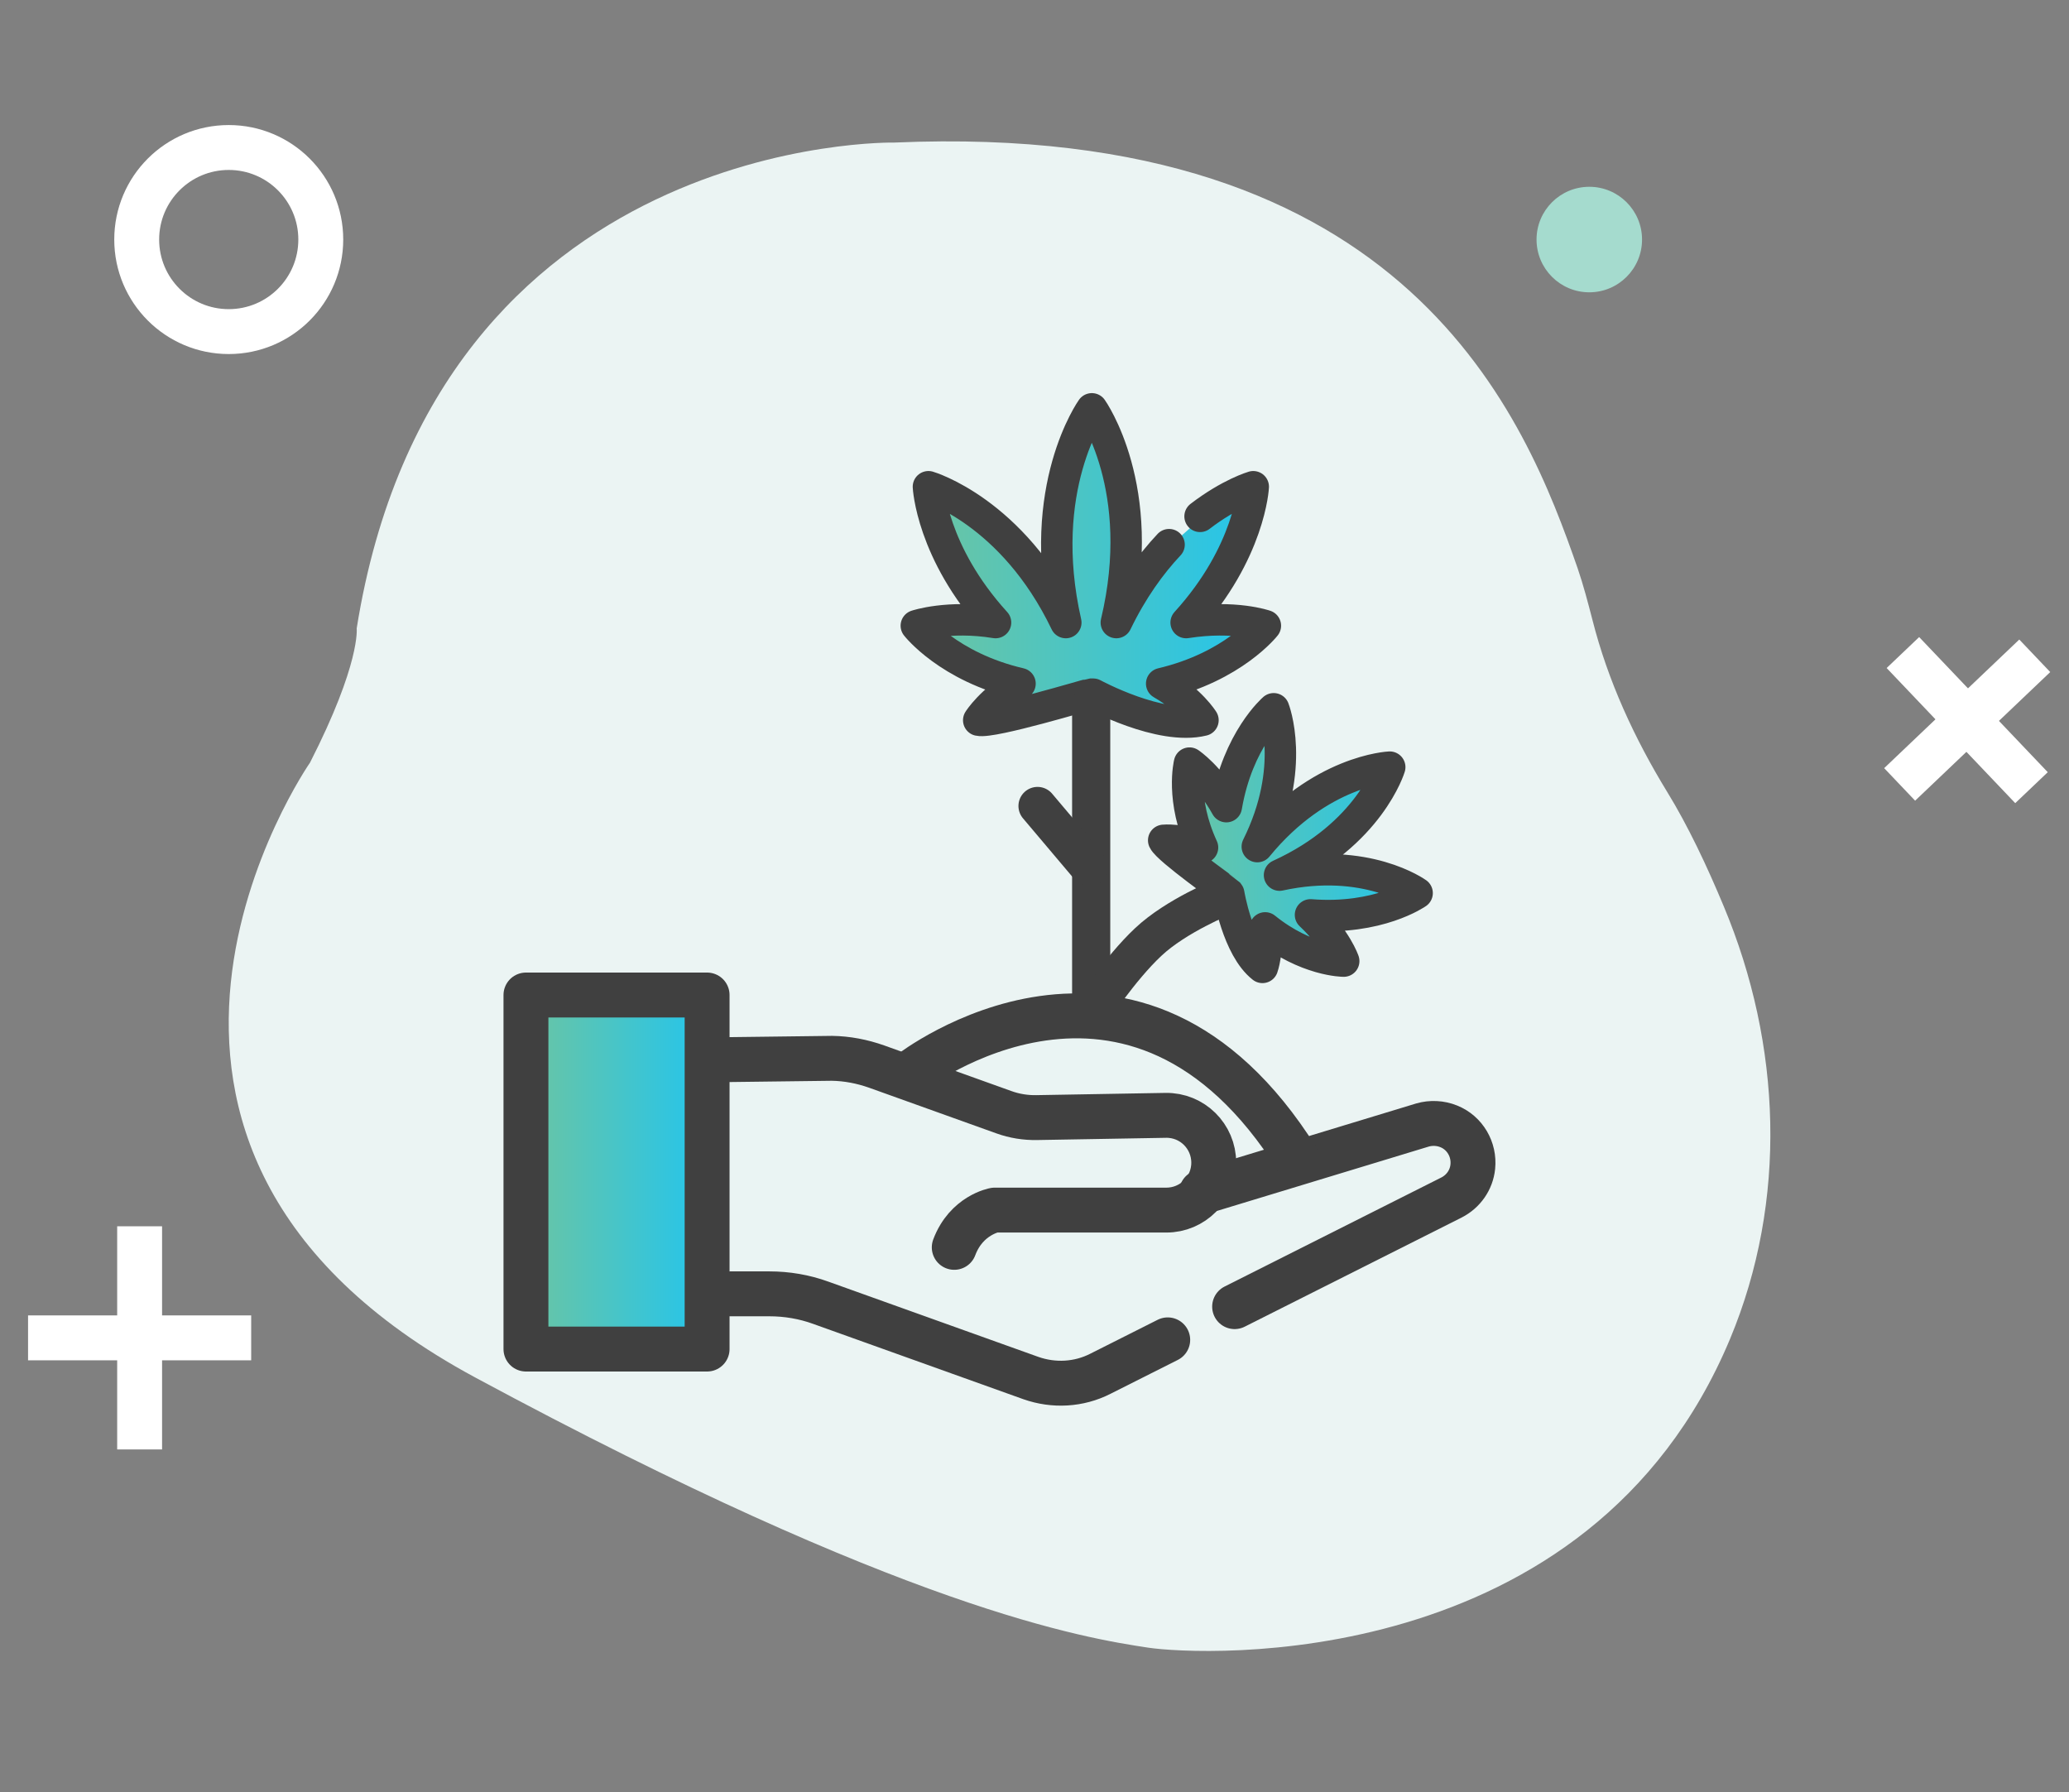 <?xml version="1.0" encoding="utf-8"?>
<!-- Generator: Adobe Illustrator 25.1.0, SVG Export Plug-In . SVG Version: 6.00 Build 0)  -->
<svg version="1.1" id="Layer_1" xmlns="http://www.w3.org/2000/svg" xmlns:xlink="http://www.w3.org/1999/xlink" x="0px" y="0px"
	 viewBox="0 0 92.17 79.83" style="enable-background:new 0 0 92.17 79.83;" xml:space="preserve">
<rect x="0" y="0" width="92.17" height="79.83" fill="#808080" stroke="none"/>
<style type="text/css">
	.st0{fill:#EBF4F3;}
	.st1{fill:none;stroke:#FFFFFF;stroke-width:2;stroke-linecap:square;stroke-linejoin:bevel;stroke-miterlimit:10;}
	.st2{fill:#A5DBCE;}
	.st3{fill:url(#SVGID_1_);}
	.st4{fill:#EAF4F3;}
	.st5{fill:url(#SVGID_2_);}
	.st6{fill:url(#SVGID_3_);}
	.st7{fill:none;stroke:#404040;stroke-width:1.4;stroke-linecap:round;stroke-linejoin:round;stroke-miterlimit:10;}
	.st8{fill:none;stroke:#404040;stroke-width:1.7;stroke-linecap:round;stroke-linejoin:round;stroke-miterlimit:10;}
	.st9{fill:none;stroke:#404040;stroke-width:2;stroke-linecap:round;stroke-linejoin:round;stroke-miterlimit:10;}
</style>
<g>
	<path class="st0" d="M39.85,6.35c0,0-20.43-0.42-23.96,21.64c0,0,0.18,1.55-2.08,5.98c0,0-11.86,17.03,7.35,27.38
		S48.3,72.96,51.15,73.39c2.34,0.35,19.64,1.26,25.92-13.75c2.57-6.16,2.3-13.11-0.28-19.27c-0.74-1.78-1.6-3.6-2.51-5.08
		c-1.47-2.4-2.65-4.96-3.34-7.68c-0.2-0.77-0.4-1.54-0.66-2.3C67.98,18.71,62.83,5.35,39.85,6.35z"/>
	<circle class="st1" cx="10.19" cy="10.67" r="4.1"/>
	<circle class="st2" cx="70.8" cy="10.67" r="2.35"/>
	<g>
		<line class="st1" x1="85.35" y1="34.25" x2="89.92" y2="29.9"/>
		<line class="st1" x1="85.46" y1="29.79" x2="89.81" y2="34.36"/>
	</g>
	<g>
		<line class="st1" x1="2.25" y1="59.59" x2="10.19" y2="59.59"/>
		<line class="st1" x1="6.22" y1="55.62" x2="6.22" y2="63.56"/>
	</g>
	<g>
		<linearGradient id="SVGID_1_" gradientUnits="userSpaceOnUse" x1="23.433" y1="52.202" x2="31.502" y2="52.202">
			<stop  offset="0" style="stop-color:#6BC5A3"/>
			<stop  offset="1" style="stop-color:#24C5EC"/>
		</linearGradient>
		<rect x="23.43" y="44.32" class="st3" width="8.07" height="15.77"/>
		<path class="st4" d="M31.14,57.63h3.66c0,0,11.54,4.04,12.9,3.98s17.28-8.47,17.28-8.47s1.39-2.59-0.35-2.93
			c-1.74-0.34-4.44,0.66-4.63,0.69c-0.19,0.03-2.46,0.89-2.46,0.89s-2.59-6.24-9.22-6.54c0,0-4.28,0.04-7.75,2.52
			c0,0-0.51-0.67-3.51-0.63c-3.01,0.04-5.56,0-5.56,0L31.14,57.63z"/>
		<linearGradient id="SVGID_2_" gradientUnits="userSpaceOnUse" x1="41.186" y1="25.223" x2="56.169" y2="25.223">
			<stop  offset="0" style="stop-color:#6BC5A3"/>
			<stop  offset="1" style="stop-color:#24C5EC"/>
		</linearGradient>
		<path class="st5" d="M48.58,30.92l-4.27,1.1l0.72-1.49c0,0-3.29-1.47-3.79-2.24c-0.5-0.77,2.98-0.58,2.98-0.58
			s-2.58-3.16-2.56-5.74c0,0,4.39,2.32,5.33,4.78c0,0,0.21-7.18,1.54-8.33c0,0,2.38,4.95,1.63,7.95c0,0,3.55-4.04,5.6-4.66
			c0,0-0.53,3.56-2.53,5.61c0,0,2.06,0.24,2.95,0.59c0,0-2.18,2.23-4.01,2.43c0,0,1.17,0.81,1.01,1.54
			C53.17,31.89,49.25,31.74,48.58,30.92z"/>
		<linearGradient id="SVGID_3_" gradientUnits="userSpaceOnUse" x1="52.307" y1="37.212" x2="63.037" y2="37.212">
			<stop  offset="0" style="stop-color:#6BC5A3"/>
			<stop  offset="1" style="stop-color:#24C5EC"/>
		</linearGradient>
		<path class="st6" d="M52.31,37.91l2.3,1.76l1.56,3l0.34-1.22c0,0,2.05,1.08,2.96,1.06l-0.84-1.75c0,0,3.79-0.51,4.4-1.05
			c0,0-3.51-1.22-5.37-1.08c0,0,2.93-1.81,3.96-4.25c0,0-5.16,1.37-5.61,3.26c0,0,1.36-4.95,1.01-5.92c0,0-2.26,2.56-2.5,3.85
			l-1.58-1.42l0.33,3.15L52.31,37.91z"/>
		<g>
			<path class="st7" d="M52.08,24.26c-0.81,0.86-1.64,2-2.35,3.47c1.43-5.98-1.09-9.52-1.09-9.52s-2.52,3.53-1.16,9.52
				c-2.38-4.96-6.12-6.05-6.12-6.05s0.14,2.92,2.99,6.05c-2.11-0.34-3.53,0.14-3.53,0.14s1.43,1.84,4.62,2.58
				c-1.29,0.75-1.84,1.63-1.84,1.63c0.61,0.14,4.89-1.16,4.96-1.16h0.14c0,0,2.99,1.63,4.89,1.16c0,0-0.54-0.88-1.84-1.63
				c3.19-0.75,4.62-2.58,4.62-2.58s-1.36-0.48-3.53-0.14c2.85-3.13,2.99-6.05,2.99-6.05s-1.04,0.3-2.37,1.32"/>
		</g>
		<g>
			<path class="st7" d="M53.57,37.75c-0.99-0.4-1.73-0.32-1.73-0.32c0.19,0.41,2.81,2.26,2.84,2.3l0.06,0.08c0,0,0.39,2.41,1.5,3.28
				c0,0,0.26-0.7,0.12-1.76c1.83,1.48,3.5,1.48,3.5,1.48s-0.33-0.98-1.48-2.06c3.03,0.24,4.75-0.97,4.75-0.97s-2.27-1.64-6.13-0.8
				c4.02-1.83,4.91-4.81,4.91-4.81s-3.11,0.13-5.9,3.54c1.76-3.54,0.73-6.14,0.73-6.14s-1.6,1.37-2.11,4.36
				c-0.74-1.34-1.64-1.94-1.64-1.94S52.58,35.61,53.57,37.75z"/>
		</g>
		<line class="st8" x1="48.61" y1="31.38" x2="48.61" y2="44.78"/>
		<path class="st8" d="M54.53,39.93c0,0-2.13,0.85-3.38,2.03c-1.26,1.18-2.54,3.14-2.54,3.14"/>
		<line class="st8" x1="46.22" y1="35.9" x2="48.51" y2="38.61"/>
		<path class="st9" d="M55,58.2l9.66-4.86c0.53-0.27,0.89-0.78,0.95-1.37v0c0.08-0.77-0.35-1.51-1.07-1.8l0,0
			c-0.37-0.15-0.79-0.17-1.17-0.06l-9.84,2.99"/>
		<path class="st9" d="M32.54,57.63h1.73c0.78,0,1.56,0.13,2.3,0.4l9.35,3.35c1.02,0.36,2.14,0.3,3.1-0.19l3-1.51"/>
		<path class="st9" d="M32.22,47.2l4.84-0.06c0.68,0.01,1.35,0.14,2,0.37l5.66,2.03c0.47,0.17,0.97,0.25,1.47,0.24l5.74-0.1
			c1.18-0.02,2.14,0.93,2.14,2.11v0c0,1.16-0.94,2.11-2.11,2.11h-7.65c0,0-1.26,0.22-1.8,1.66"/>
		<path class="st9" d="M40.57,47.77c0,0,9.95-7.73,17.23,3.88"/>
		<rect x="23.43" y="44.32" class="st9" width="8.07" height="15.77"/>
	</g>
</g>
</svg>
